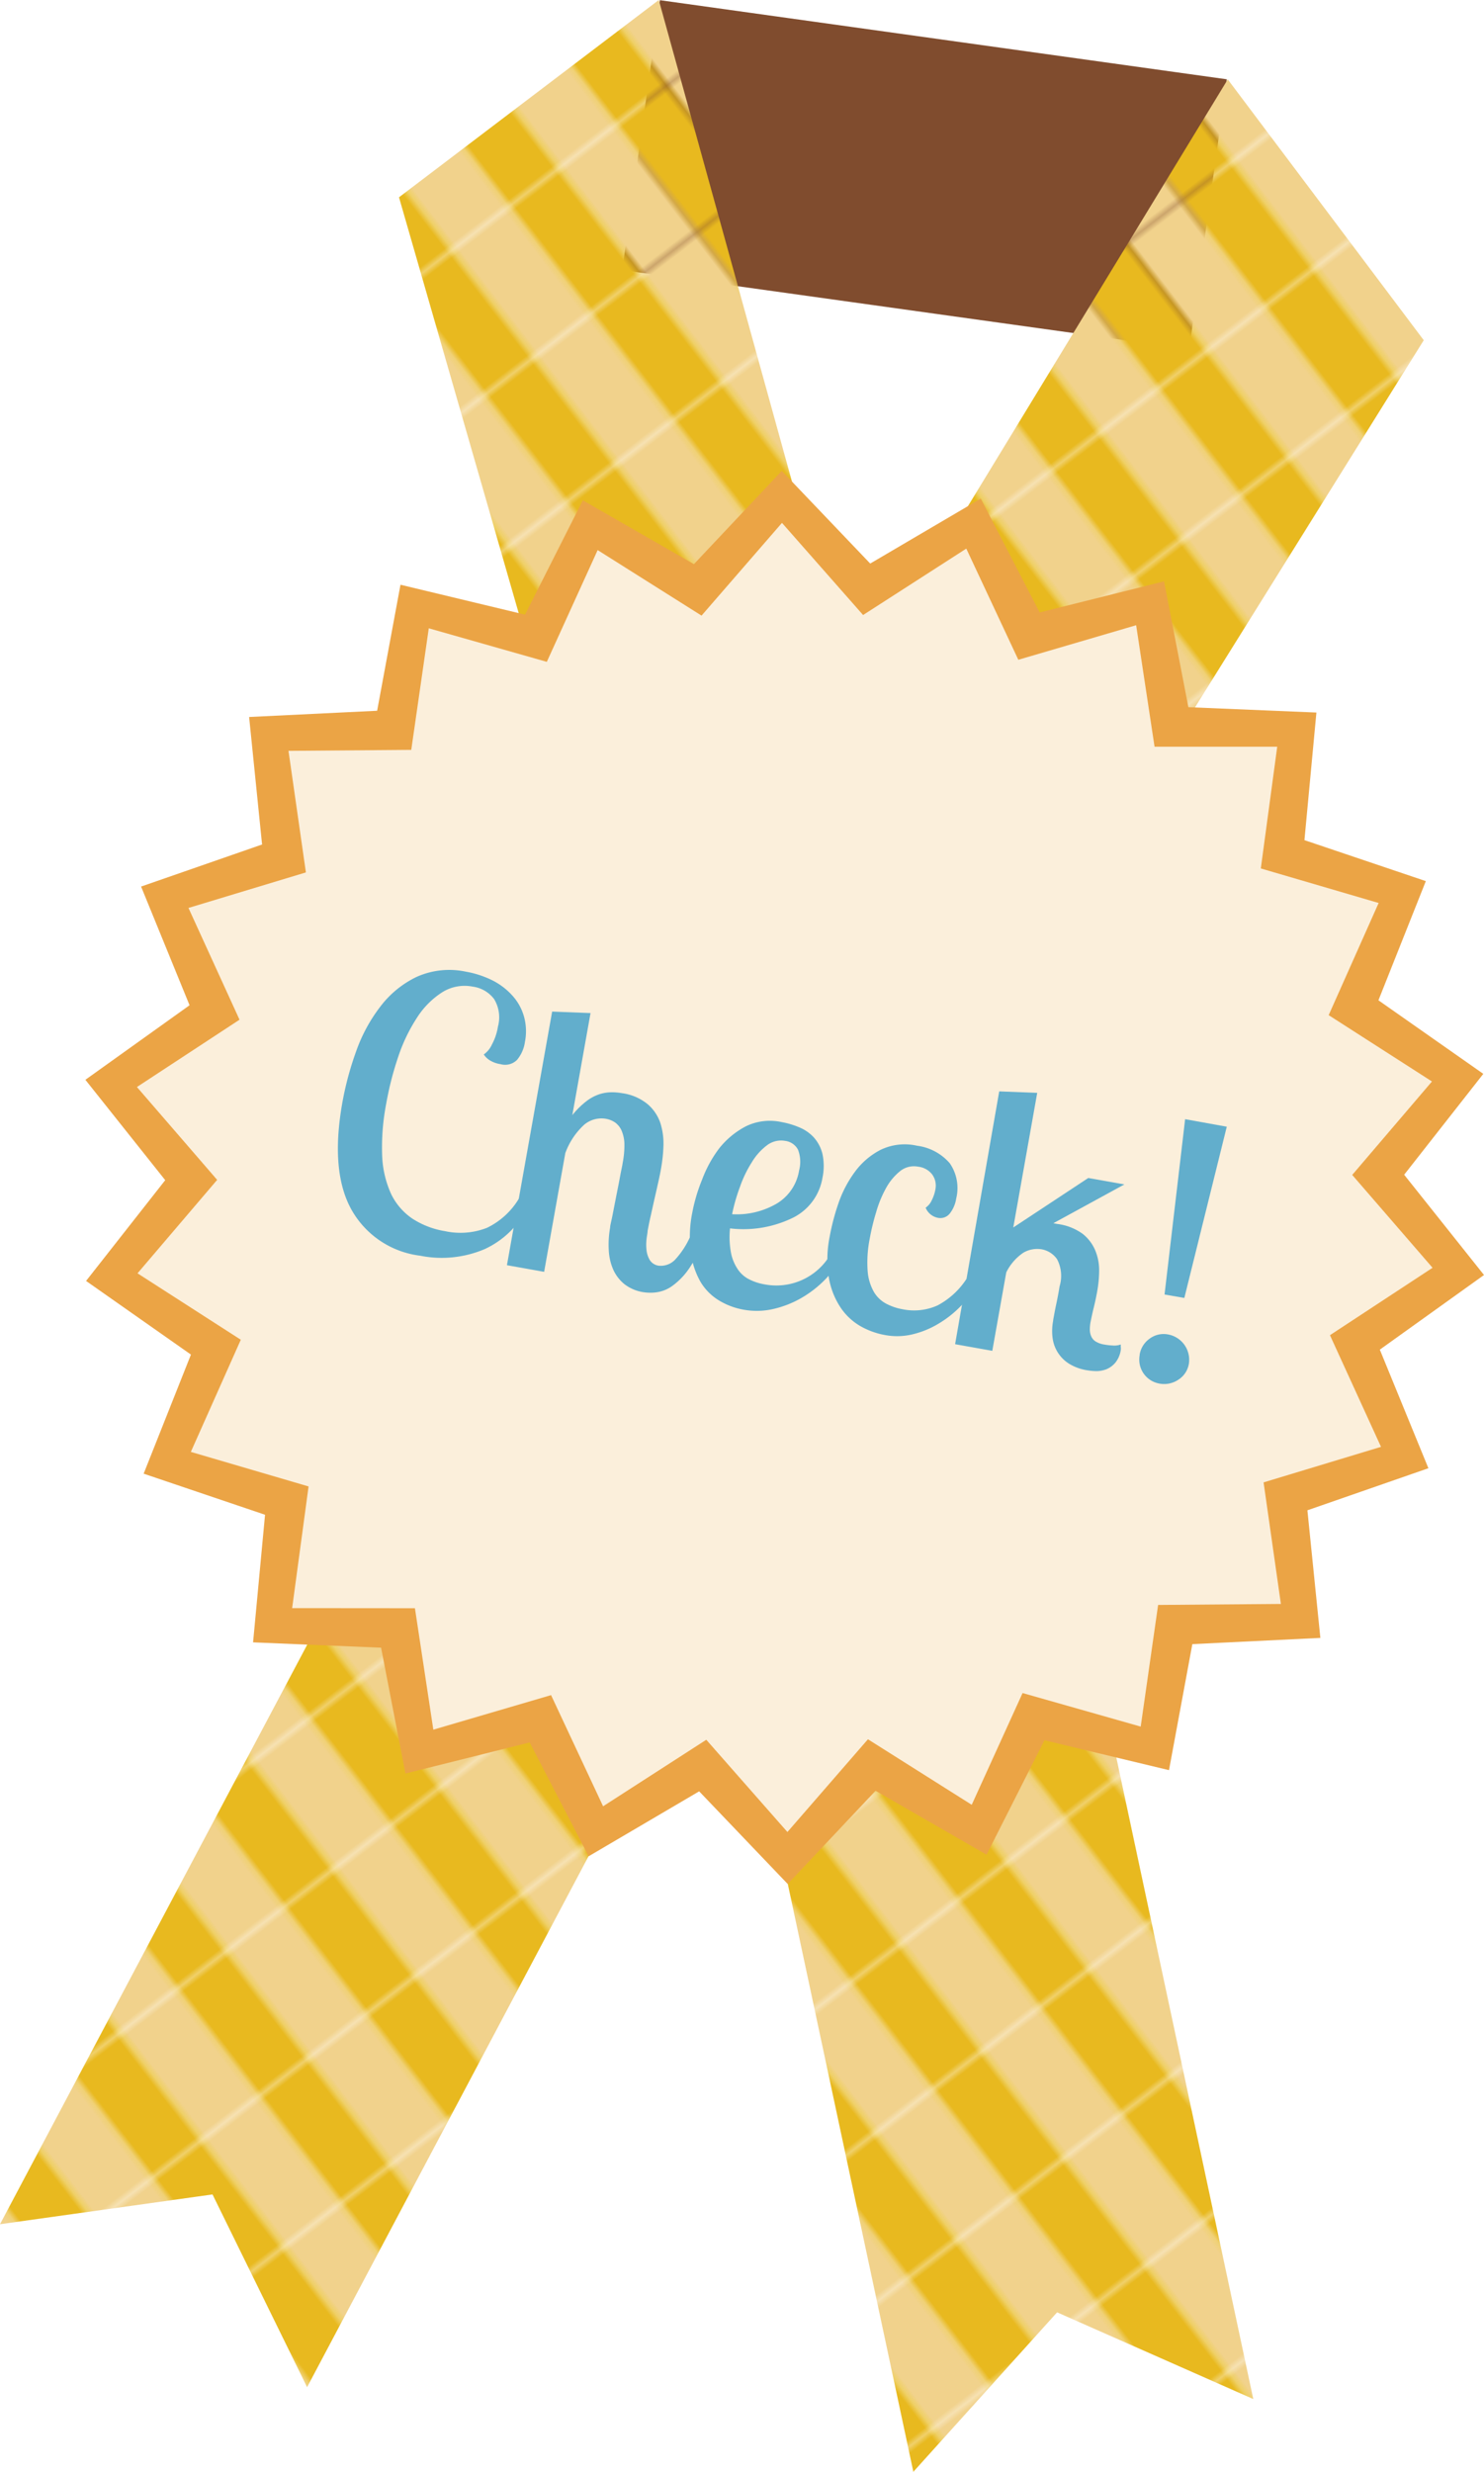<svg xmlns="http://www.w3.org/2000/svg" xmlns:xlink="http://www.w3.org/1999/xlink" width="150" height="249.7" viewBox="0 0 150 249.7"><defs><style>.cls-1{fill:none;}.cls-2{fill:#e8b91f;}.cls-3{fill:#f1d28c;}.cls-4{fill:#804c2e;}.cls-5{fill:url(#新規パターンスウォッチ_40);}.cls-6{fill:#eba445;}.cls-7{fill:#fbefdb;}.cls-8{fill:#62aecc;}</style><pattern id="新規パターンスウォッチ_40" data-name="新規パターンスウォッチ 40" width="22.68" height="22.68" patternTransform="matrix(0.47, -0.36, 0.36, 0.47, 155.63, 78.65)" patternUnits="userSpaceOnUse" viewBox="0 0 22.68 22.68"><rect class="cls-1" width="22.68" height="22.68"/><rect class="cls-2" x="11.34" width="11.34" height="22.68"/><rect class="cls-3" width="11.34" height="22.68"/></pattern></defs><g id="レイヤー_2" data-name="レイヤー 2"><g id="ナビ"><rect class="cls-4" x="79.68" y="-11.29" width="27.53" height="57.86" transform="translate(63.07 107.76) rotate(-82.06)"/><polygon class="cls-5" points="55.49 72.57 40.33 19.93 66.59 0 81.46 53.74 55.49 72.57"/><polygon class="cls-5" points="114.93 80.86 143.91 34.37 124.1 8.02 95.09 55.64 114.93 80.86"/><polygon class="cls-5" points="66.1 175.05 31.04 241.15 21.48 221.68 0 224.69 35.06 158.59 66.1 175.05"/><polygon class="cls-5" points="76.68 176.52 92.32 249.7 106.85 233.59 126.68 242.35 111.05 169.18 76.68 176.52"/><polygon class="cls-6" points="150 128.8 139.47 136.34 144.38 148.32 132.15 152.57 133.46 165.46 120.52 166.09 118.16 178.82 105.57 175.8 99.72 187.36 88.5 180.9 79.62 190.32 70.67 180.96 59.5 187.52 53.54 176.02 40.98 179.16 38.52 166.45 25.58 165.91 26.79 153.02 14.52 148.87 19.3 136.84 8.7 129.4 16.7 119.22 8.63 109.08 19.16 101.55 14.26 89.56 26.49 85.31 25.18 72.43 38.12 71.8 40.48 59.07 53.07 62.09 58.91 50.54 70.14 56.99 79.02 47.57 87.96 56.93 99.13 50.37 105.09 61.87 117.66 58.73 120.12 71.44 133.06 71.98 131.85 84.87 144.12 89.01 139.33 101.05 149.93 108.48 141.93 118.67 150 128.8"/><polygon class="cls-7" points="144.8 128.07 134.43 134.88 139.59 146.16 127.72 149.75 129.47 162.03 117.06 162.13 115.3 174.42 103.36 171.03 98.22 182.32 87.73 175.7 79.59 185.07 71.39 175.75 60.96 182.47 55.7 171.24 43.8 174.73 41.94 162.46 29.53 162.45 31.19 150.16 19.29 146.67 24.34 135.34 13.9 128.63 21.95 119.19 13.84 109.81 24.21 103.01 19.05 91.72 30.92 88.13 29.16 75.85 41.57 75.75 43.34 63.47 55.27 66.86 60.41 55.57 70.91 62.19 79.04 52.82 87.24 62.13 97.67 55.42 102.93 66.65 114.84 63.16 116.7 75.43 129.1 75.43 127.44 87.73 139.35 91.22 134.3 102.55 144.74 109.25 136.68 118.69 144.8 128.07"/><path class="cls-8" d="M53.48,121.66A9.14,9.14,0,0,1,49,126.18a11.08,11.08,0,0,1-6.53.67,9.24,9.24,0,0,1-7-4.75q-2.09-3.87-.86-10.75A31.74,31.74,0,0,1,36,106.2a16.24,16.24,0,0,1,2.44-4.51,10.06,10.06,0,0,1,3.66-3,8.08,8.08,0,0,1,5-.53,9.85,9.85,0,0,1,2.64.86,6.84,6.84,0,0,1,2,1.5,5.27,5.27,0,0,1,1.2,2.09,5.51,5.51,0,0,1,.12,2.64,3.61,3.61,0,0,1-.8,1.82,1.7,1.7,0,0,1-1.67.43,2.82,2.82,0,0,1-1-.34,1.94,1.94,0,0,1-.69-.64,2.43,2.43,0,0,0,.82-1,5.59,5.59,0,0,0,.61-1.81,3.55,3.55,0,0,0-.39-2.79,3.24,3.24,0,0,0-2.15-1.25,4.26,4.26,0,0,0-3.11.58,8.42,8.42,0,0,0-2.54,2.57,17,17,0,0,0-1.89,3.94,32,32,0,0,0-1.21,4.72,23.23,23.23,0,0,0-.41,5.32,10.27,10.27,0,0,0,.91,3.83,6.33,6.33,0,0,0,2.15,2.48,8.57,8.57,0,0,0,3.29,1.26,7.33,7.33,0,0,0,4.25-.34,7.62,7.62,0,0,0,3.25-3Z"/><path class="cls-8" d="M59.69,102.34l-1.84,10.31a8.28,8.28,0,0,1,1.44-1.42,4.41,4.41,0,0,1,1.35-.71,4.19,4.19,0,0,1,1.22-.18,5.87,5.87,0,0,1,1,.09,5.16,5.16,0,0,1,2.61,1.12,4.34,4.34,0,0,1,1.28,1.9,6.93,6.93,0,0,1,.31,2.29,16.25,16.25,0,0,1-.24,2.29q-.12.68-.3,1.47c-.12.53-.24,1.08-.37,1.63l-.37,1.67c-.13.55-.23,1.07-.32,1.54,0,.2-.07.48-.11.85a5.06,5.06,0,0,0,0,1.1,2.46,2.46,0,0,0,.33,1,1.26,1.26,0,0,0,.91.57,2,2,0,0,0,1.73-.7,8.57,8.57,0,0,0,1.7-2.89l1.4.25A15.36,15.36,0,0,1,69.75,128,7.16,7.16,0,0,1,68,129.87a3.56,3.56,0,0,1-1.59.67,4.59,4.59,0,0,1-1.35,0,4.15,4.15,0,0,1-1.95-.82,4,4,0,0,1-1.14-1.5,5.53,5.53,0,0,1-.44-2,9.77,9.77,0,0,1,.14-2.21c0-.22.12-.63.24-1.24l.39-2c.14-.69.27-1.35.39-2s.21-1,.25-1.3a9.17,9.17,0,0,0,.17-2,3.56,3.56,0,0,0-.31-1.32,2,2,0,0,0-.66-.78,2.41,2.41,0,0,0-.89-.35,2.72,2.72,0,0,0-2.18.58,7.23,7.23,0,0,0-1.93,2.89L55,128.48l-3.76-.67,4.57-25.62Z"/><path class="cls-8" d="M83.13,119a5.5,5.5,0,0,1-2.95,4,11.39,11.39,0,0,1-6.39,1.09,8.68,8.68,0,0,0,.11,2.53,4.51,4.51,0,0,0,.7,1.64,3,3,0,0,0,1.17,1,5.35,5.35,0,0,0,1.48.48,6.33,6.33,0,0,0,6.68-3l1.21.22a11.59,11.59,0,0,1-1.83,2.39,11.11,11.11,0,0,1-2.43,1.84,10.29,10.29,0,0,1-2.79,1.06,7.41,7.41,0,0,1-2.89.06,7.22,7.22,0,0,1-2.46-.9,5.53,5.53,0,0,1-1.9-1.86,7.92,7.92,0,0,1-1-2.94,12.3,12.3,0,0,1,.14-4.14,17.27,17.27,0,0,1,1-3.34A12.43,12.43,0,0,1,72.7,116a8.42,8.42,0,0,1,2.69-2.22,5.53,5.53,0,0,1,3.6-.43,8.39,8.39,0,0,1,1.79.53,4.17,4.17,0,0,1,1.46,1,3.88,3.88,0,0,1,.89,1.68A5.8,5.8,0,0,1,83.13,119ZM74,122.66a8,8,0,0,0,4.57-1.11,4.77,4.77,0,0,0,2.2-3.31,3.37,3.37,0,0,0-.12-2.12,1.71,1.71,0,0,0-1.29-.87,2.35,2.35,0,0,0-1.84.45A6,6,0,0,0,76,117.4a11.9,11.9,0,0,0-1.2,2.48A18.22,18.22,0,0,0,74,122.66Z"/><path class="cls-8" d="M93.56,122a1.78,1.78,0,0,0,.62-.75,3.8,3.8,0,0,0,.36-1.06,1.92,1.92,0,0,0-.29-1.51,2.06,2.06,0,0,0-1.43-.82,2.23,2.23,0,0,0-1.83.44A5.72,5.72,0,0,0,89.57,120a11.45,11.45,0,0,0-1,2.42,23.2,23.2,0,0,0-.66,2.71,12.25,12.25,0,0,0-.21,3.27,5.06,5.06,0,0,0,.62,2.09,3.17,3.17,0,0,0,1.24,1.2,5.68,5.68,0,0,0,1.67.57,5.78,5.78,0,0,0,3.54-.39,7.89,7.89,0,0,0,2.91-2.66l1.28.22a11.31,11.31,0,0,1-1.75,2.41,10.77,10.77,0,0,1-2.32,1.86,9.16,9.16,0,0,1-2.64,1.09,6.63,6.63,0,0,1-2.77.08,7.79,7.79,0,0,1-2.52-.91,6.06,6.06,0,0,1-2-1.88,7.78,7.78,0,0,1-1.18-3,11.55,11.55,0,0,1,.09-4.2,22.94,22.94,0,0,1,.88-3.33,11.8,11.8,0,0,1,1.66-3.17,7.47,7.47,0,0,1,2.59-2.22,5.61,5.61,0,0,1,3.69-.42A5.26,5.26,0,0,1,96,117.51a4.41,4.41,0,0,1,.65,3.57,3.23,3.23,0,0,1-.64,1.5,1.22,1.22,0,0,1-1.23.44A1.69,1.69,0,0,1,93.56,122Z"/><path class="cls-8" d="M104.84,110.4,102.42,124,110,119l3.65.65-7.18,3.92.37.07a5.55,5.55,0,0,1,2.59,1,4.22,4.22,0,0,1,1.29,1.71,5.23,5.23,0,0,1,.38,2,11.78,11.78,0,0,1-.18,2c-.09.52-.21,1.11-.37,1.76s-.26,1.16-.33,1.5a4,4,0,0,0-.06.69,1.75,1.75,0,0,0,.12.65,1.2,1.2,0,0,0,.44.55,2.39,2.39,0,0,0,.93.33,6.2,6.2,0,0,0,.8.09,2,2,0,0,0,.84-.1,1.41,1.41,0,0,0,0,.28,1,1,0,0,1,0,.25,2.64,2.64,0,0,1-.54,1.29,2.36,2.36,0,0,1-.89.67,2.92,2.92,0,0,1-1,.2,6.19,6.19,0,0,1-1-.09,4.9,4.9,0,0,1-1.82-.67,3.61,3.61,0,0,1-1.65-2.62,5.52,5.52,0,0,1,.06-1.71c0-.1.05-.32.11-.65s.13-.69.21-1.06.15-.73.21-1.06.1-.57.12-.7a3.64,3.64,0,0,0-.25-2.74,2.42,2.42,0,0,0-1.53-1,2.78,2.78,0,0,0-1.87.33,5.14,5.14,0,0,0-1.74,2l-1.41,7.92-3.76-.67L101,110.25Z"/><path class="cls-8" d="M115.19,136.87a2.46,2.46,0,0,1,1-1.63,2.37,2.37,0,0,1,1.9-.43,2.6,2.6,0,0,1,2.08,2.95,2.35,2.35,0,0,1-1.07,1.62,2.56,2.56,0,0,1-1.9.39,2.46,2.46,0,0,1-2-2.9Zm2.52-6.1,2.08-17.71,4.21.76-4.29,17.3Z"/></g></g></svg>